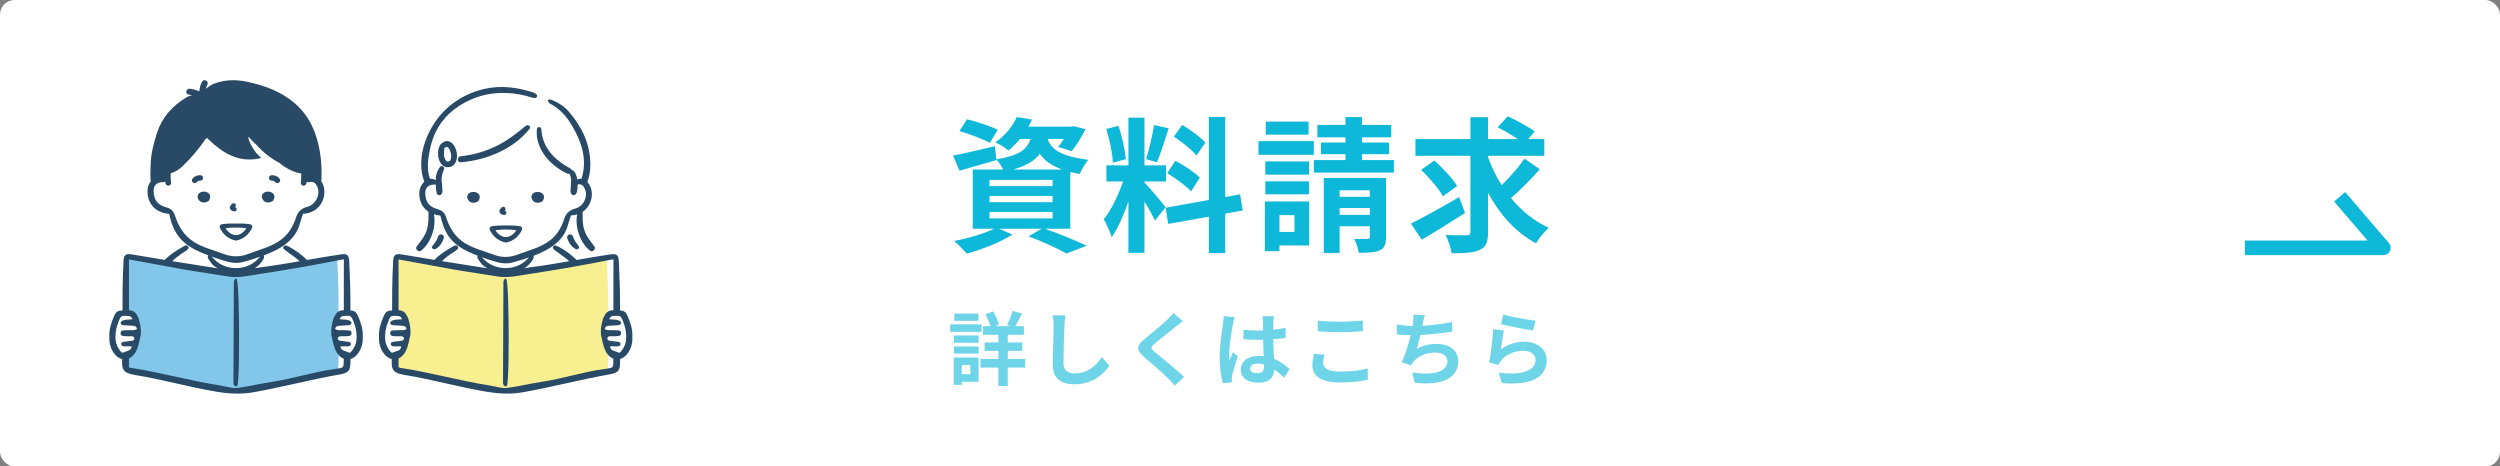 <svg width="343" height="64" viewBox="0 0 343 64" fill="none" xmlns="http://www.w3.org/2000/svg">
<rect x="0" y="0" width="343" height="64" fill="#808080" stroke="none"/>
<rect width="343" height="64" rx="2" fill="white"/>
<g clip-path="url(#clip0_1539_177)">
<path d="M48.931 44.218C48.604 43.324 48.291 42.993 48.291 42.993H47.457V35.257L46.954 35.175L42.163 36.211C41.995 36.013 41.812 35.82 41.613 35.655C40.735 34.929 38.508 33.499 38.508 33.499C38.508 33.499 39.802 32.607 40.049 32.157C40.296 31.706 40.814 30.199 40.892 30.056C40.971 29.912 41.298 29.132 41.59 28.988C41.882 28.845 42.647 28.724 43.007 28.394C43.368 28.064 43.997 27.282 44.019 26.634C44.041 25.984 43.895 25.271 43.817 24.962C43.738 24.654 42.292 24.414 42.093 24.49C41.894 24.567 41.686 24.634 41.686 24.634V23.488L33.739 17.592L33.3 17.735C33.3 17.735 33.58 19.892 34.031 20.507C34.482 21.123 34.672 21.398 34.672 21.398C34.672 21.398 31.928 20.563 30.781 19.991C29.634 19.42 28.058 18.176 28.058 18.176L27.506 18.233C27.506 18.233 25.308 21.285 24.244 22.057C23.18 22.829 22.184 23.77 22.184 23.77L21.797 24.479C21.797 24.479 20.88 24.917 20.812 25.316C20.743 25.716 20.524 26.853 20.633 27.024C20.742 27.194 21.12 27.68 21.291 27.957C21.463 28.235 21.703 28.242 22.047 28.523C22.39 28.805 23.127 28.86 23.344 29.072C23.561 29.284 23.61 30.049 23.793 30.553C23.976 31.058 24.608 32.067 24.908 32.376C25.207 32.684 26.321 33.578 26.321 33.578L25.141 34.165C25.141 34.165 23.716 35.237 22.89 35.988L17.771 35.173L17.316 35.448L17.082 43.005C17.082 43.005 16.834 42.872 16.321 43.326C15.808 43.779 15.407 44.788 15.363 45.603C15.318 46.418 15.029 46.504 15.363 47.181C15.698 47.856 15.475 47.704 16.077 48.248C16.679 48.793 17.08 48.816 17.08 48.816L17.166 50.429L17.638 50.952C17.638 50.952 31.505 53.612 31.595 53.633C31.683 53.655 33.178 53.633 33.178 53.633L46.666 51.06C46.666 51.06 47.249 50.929 47.46 50.559C47.67 50.188 47.611 48.83 47.611 48.83C47.611 48.83 48.139 49.01 48.54 48.509C48.941 48.007 49.254 47.222 49.297 46.524C49.342 45.826 49.259 45.107 48.934 44.213L48.931 44.218Z" fill="white"/>
<path d="M45.983 46.951C45.704 46.122 45.678 45.27 45.909 44.46C45.974 43.994 46.13 43.566 46.445 43.341C46.445 42.983 46.445 42.614 46.445 42.231C46.468 40.694 46.4 38.393 46.294 36.092C46.255 35.233 46.098 35.094 45.286 35.22C41.758 35.773 38.264 36.525 34.724 37.001C33.556 37.159 32.417 37.608 31.209 37.412C28.866 37.031 26.523 36.657 24.183 36.262C22.171 35.922 20.163 35.55 18.151 35.212C17.428 35.089 17.255 35.276 17.218 36.026C17.156 37.347 17.101 38.666 17.098 39.989C17.095 40.996 17.089 42.002 17.084 43.009C18.087 43.009 18.849 43.782 19.021 44.759C19.182 45.684 18.839 46.944 18.396 47.759C18.127 48.256 17.544 48.74 17.044 48.706C17.041 49.066 17.038 49.425 17.035 49.785C17.026 50.658 17.252 51.012 18.098 51.232C18.25 51.272 18.403 51.31 18.557 51.336C22.156 51.95 25.664 52.999 29.262 53.627C30.855 53.906 32.394 53.986 34.011 53.683C37.754 52.982 41.427 51.956 45.172 51.271C46.284 51.067 46.452 50.787 46.448 49.671C46.445 49.083 46.444 48.493 46.444 47.89C46.24 47.602 46.089 47.268 45.983 46.953V46.951Z" fill="#82C7E9"/>
<path d="M49.768 46.162C49.823 45.158 49.498 44.257 49.124 43.377C48.878 42.797 48.633 42.618 48.077 42.605C48.077 42.445 48.077 42.282 48.077 42.116C48.099 40.713 48.042 38.507 47.917 35.907C47.884 35.218 47.759 34.866 47.167 34.866C47.047 34.866 46.9 34.879 46.707 34.909C45.173 35.139 43.622 35.407 42.119 35.667C41.425 34.972 40.622 34.376 39.709 33.877C39.587 33.81 39.457 33.756 39.328 33.708C39.164 33.645 39.013 33.672 38.912 33.822C38.803 33.984 38.883 34.127 39.011 34.227C39.393 34.524 39.78 34.819 40.178 35.095C40.513 35.327 40.825 35.576 41.117 35.84C39.286 36.156 37.411 36.468 35.551 36.707C35.348 36.733 35.144 36.768 34.942 36.805C35.426 36.507 35.809 36.116 36.092 35.63L36.12 35.584C36.206 35.442 36.306 35.267 36.172 35.057C36.781 34.829 37.377 34.574 37.951 34.272C39.462 33.476 40.7 32.373 41.151 30.647C41.266 30.205 41.43 29.774 41.577 29.324C41.979 29.324 42.359 29.221 42.73 29.075C44.427 28.398 44.978 26.181 44.089 24.893C44.089 24.88 44.089 24.867 44.09 24.855C44.19 22.852 44.032 20.887 43.449 18.942C42.87 17.015 41.894 15.381 40.331 14.071C38.469 12.508 36.24 11.727 33.9 11.216C32.381 10.885 30.846 10.916 29.373 11.478C28.949 11.64 28.594 11.916 28.241 12.19C28.285 11.997 28.355 11.806 28.455 11.624C28.711 11.157 27.984 10.74 27.727 11.208C27.498 11.626 27.373 12.068 27.353 12.521C26.946 12.355 26.52 12.237 26.079 12.169C25.549 12.088 25.321 12.882 25.856 12.963C26.024 12.989 26.187 13.022 26.348 13.063C26.074 13.134 25.805 13.221 25.564 13.367C23.656 14.526 22.242 16.076 21.553 18.205C21.099 19.608 20.717 21.022 20.669 22.5C20.643 23.292 20.605 24.088 20.679 24.88C20.317 25.372 20.181 25.948 20.255 26.624C20.432 28.245 21.56 29.19 23.203 29.351C23.813 32.02 24.829 33.452 27.622 34.652C27.936 34.787 28.253 34.913 28.571 35.035C28.484 35.21 28.484 35.358 28.571 35.489C28.615 35.553 28.655 35.617 28.698 35.682C28.885 35.972 29.08 36.272 29.378 36.495C29.532 36.611 29.689 36.713 29.849 36.81C28.078 36.535 26.248 36.252 24.451 35.962C24.181 35.918 23.908 35.874 23.636 35.829C24.133 35.358 24.693 34.929 25.329 34.545C25.404 34.501 25.475 34.448 25.539 34.392C25.709 34.237 26.007 34.11 25.819 33.822C25.638 33.543 25.372 33.695 25.167 33.812C24.242 34.339 23.339 34.903 22.604 35.658C22.147 35.581 21.691 35.505 21.243 35.429C20.207 35.255 19.136 35.072 18.08 34.902C17.927 34.878 17.801 34.865 17.694 34.865C17.109 34.865 16.977 35.223 16.945 35.842C16.885 37.054 16.82 38.464 16.817 39.85C16.816 40.77 16.811 41.688 16.807 42.607C16.173 42.598 15.911 42.762 15.65 43.379C15.276 44.26 14.95 45.16 15.006 46.163C14.962 46.918 15.115 47.657 15.541 48.325C15.875 48.85 16.305 49.171 16.755 49.279C16.753 49.434 16.752 49.589 16.75 49.743C16.74 50.711 17.035 51.095 17.97 51.328C18.128 51.368 18.297 51.407 18.465 51.436C20.394 51.75 22.332 52.186 24.206 52.607C26.023 53.015 27.901 53.437 29.775 53.75C30.794 53.921 31.711 54.003 32.58 54.003C33.358 54.003 34.096 53.939 34.836 53.806C36.77 53.459 38.716 53.028 40.598 52.611C42.568 52.175 44.605 51.723 46.627 51.37C47.896 51.149 48.086 50.781 48.08 49.63C48.08 49.51 48.08 49.387 48.08 49.265C48.508 49.144 48.915 48.829 49.234 48.327C49.66 47.659 49.813 46.92 49.769 46.165L49.768 46.162ZM26.673 33.237C25.242 32.362 24.472 31.03 23.988 29.526C23.787 28.902 23.405 28.613 22.794 28.44C21.626 28.108 21.144 27.477 21.082 26.317C21.035 25.452 21.469 24.998 22.349 24.99C22.47 24.99 22.598 24.994 22.684 24.93C22.69 24.987 22.694 25.045 22.701 25.102C22.727 25.305 22.86 25.476 23.087 25.479C23.276 25.48 23.496 25.304 23.472 25.102C23.416 24.658 23.398 24.215 23.416 23.77C24.063 23.595 24.608 23.228 25.085 22.77C26.125 21.773 27.052 20.682 27.894 19.521C28.042 19.318 28.148 19.079 28.369 18.938C28.411 18.954 28.448 18.958 28.469 18.978C28.529 19.032 28.58 19.095 28.638 19.15C30.549 20.975 32.651 22.319 35.517 21.753C35.621 21.72 35.729 21.694 35.823 21.64C35.63 21.484 35.453 21.306 35.29 21.12C35.157 21.001 35.037 20.869 34.96 20.711C34.57 20.185 34.237 19.582 34.086 18.95C34.072 18.888 34.079 18.81 34.117 18.758C34.432 19.164 34.797 19.534 35.19 19.876C36.062 20.867 37.107 21.697 38.286 22.327C39.177 23.024 40.133 23.628 41.327 23.803C41.343 24.238 41.325 24.67 41.27 25.103C41.245 25.305 41.466 25.481 41.655 25.48C41.882 25.477 42.014 25.307 42.04 25.103C42.048 25.051 42.052 24.997 42.056 24.944C42.173 25.039 42.362 25.005 42.51 24.975C43.054 24.862 43.32 25.16 43.516 25.575C44.004 26.609 43.381 28.03 42.203 28.356C41.38 28.583 40.896 28.978 40.632 29.79C40.258 30.933 39.703 31.979 38.694 32.781C37.326 33.868 35.649 34.225 34.075 34.834C32.925 35.279 31.8 35.274 30.651 34.831C29.318 34.316 27.907 33.994 26.671 33.239L26.673 33.237ZM29.365 35.539C29.244 35.409 29.126 35.297 28.995 35.195C29.702 35.449 30.42 35.677 31.144 35.883C31.887 36.095 32.631 36.144 33.384 35.934C34.167 35.715 34.951 35.488 35.717 35.222C35.598 35.318 35.484 35.424 35.374 35.542C34.64 36.332 33.545 36.784 32.372 36.784C31.199 36.784 30.1 36.331 29.363 35.539H29.365ZM16.395 47.993C15.824 47.252 15.786 46.391 15.888 45.529C15.961 44.925 16.173 44.342 16.41 43.775C16.532 43.484 16.712 43.297 17.077 43.334C17.481 43.377 17.97 43.205 18.17 43.802C17.741 43.86 17.323 43.808 16.933 43.944C16.74 44.013 16.539 44.087 16.56 44.322C16.58 44.563 16.794 44.61 16.996 44.625C17.409 44.657 17.824 44.668 18.237 44.698C18.509 44.718 18.743 44.799 18.79 45.147C18.366 45.413 17.881 45.245 17.43 45.31C17.087 45.36 16.541 45.198 16.541 45.708C16.541 46.193 17.068 46.109 17.43 46.133C17.647 46.148 17.865 46.132 18.082 46.138C18.287 46.143 18.436 46.249 18.43 46.448C18.425 46.639 18.282 46.733 18.073 46.753C17.701 46.789 17.329 46.843 16.958 46.895C16.762 46.922 16.612 47.02 16.629 47.23C16.647 47.437 16.818 47.512 17.01 47.518C17.343 47.527 17.676 47.521 18.07 47.521C17.991 48.197 17.348 48.128 16.978 48.347C16.705 48.509 16.539 48.183 16.392 47.994L16.395 47.993ZM47.162 49.36C47.162 49.906 47.162 50.208 47.038 50.348C46.913 50.49 46.595 50.539 46.042 50.61C44.488 50.81 42.947 51.176 41.458 51.53C40.138 51.844 38.773 52.168 37.408 52.374C36.666 52.486 35.919 52.63 35.198 52.771C34.362 52.933 33.499 53.099 32.644 53.215C32.532 53.231 32.413 53.238 32.291 53.238C31.846 53.238 31.387 53.136 30.942 53.036C30.691 52.981 30.432 52.923 30.174 52.883C28.17 52.573 26.157 52.13 24.21 51.702C22.284 51.278 20.294 50.84 18.308 50.529C18.272 50.523 18.236 50.517 18.199 50.513C18.008 50.485 17.824 50.459 17.692 50.377V49.183C17.989 49.046 18.271 48.807 18.51 48.456C18.888 47.903 19.06 47.137 19.194 46.47C19.227 46.304 19.269 46.139 19.313 45.974C19.329 45.758 19.338 45.541 19.33 45.323C19.319 45.008 19.266 44.696 19.202 44.388C19.156 44.165 19.101 43.944 19.035 43.725C18.923 43.481 18.808 43.241 18.653 43.023C18.435 42.72 18.087 42.565 17.694 42.567V35.593L19.922 36.001C21.665 36.321 23.374 36.635 25.085 36.943C26.197 37.144 27.331 37.316 28.429 37.482C29.343 37.62 30.289 37.764 31.217 37.923C31.56 37.981 31.913 38.011 32.295 38.011C33.15 38.011 34.012 37.863 34.845 37.721C35.136 37.671 35.438 37.62 35.733 37.574C39.335 37.034 43.067 36.38 47.135 35.574C47.191 35.638 47.189 35.706 47.181 35.815C47.178 35.849 47.176 35.881 47.176 35.913C47.175 37.944 47.172 39.977 47.169 42.008C47.169 42.194 47.169 42.382 47.169 42.568C46.74 42.543 46.358 42.699 46.122 43.023C45.965 43.241 45.85 43.481 45.74 43.725C45.675 43.944 45.619 44.165 45.573 44.388C45.509 44.696 45.455 45.008 45.445 45.323C45.438 45.541 45.445 45.757 45.462 45.974C45.506 46.139 45.548 46.304 45.581 46.47C45.715 47.136 45.887 47.903 46.265 48.456C46.526 48.84 46.836 49.092 47.163 49.221C47.163 49.255 47.163 49.289 47.163 49.323V49.362L47.162 49.36ZM48.38 47.993C48.233 48.183 48.067 48.507 47.794 48.345C47.425 48.127 46.781 48.196 46.702 47.52C47.096 47.52 47.429 47.527 47.762 47.517C47.954 47.511 48.124 47.436 48.143 47.228C48.16 47.019 48.011 46.921 47.814 46.894C47.444 46.841 47.073 46.787 46.699 46.752C46.49 46.732 46.348 46.638 46.342 46.446C46.336 46.247 46.486 46.142 46.691 46.136C46.907 46.129 47.127 46.145 47.342 46.132C47.704 46.108 48.231 46.192 48.231 45.707C48.231 45.195 47.686 45.357 47.342 45.309C46.893 45.245 46.407 45.413 45.983 45.145C46.029 44.796 46.263 44.716 46.535 44.696C46.948 44.666 47.364 44.655 47.776 44.624C47.978 44.608 48.192 44.561 48.213 44.321C48.233 44.085 48.031 44.011 47.839 43.943C47.448 43.806 47.031 43.859 46.602 43.801C46.803 43.205 47.291 43.376 47.695 43.333C48.06 43.295 48.242 43.482 48.362 43.774C48.599 44.341 48.813 44.924 48.884 45.528C48.987 46.389 48.95 47.251 48.377 47.991L48.38 47.993Z" fill="#284A66"/>
<path d="M32.464 38.276L32.383 38.19L32.288 38.264C32.074 38.433 32.079 38.659 32.082 38.839C32.082 38.865 32.082 38.889 32.082 38.913C32.06 43.693 32.042 48.093 32.029 52.365V52.423C32.025 52.617 32.019 52.94 32.417 53.008L32.499 53.022L32.545 52.955C32.817 52.564 32.806 46.745 32.8 45.582C32.792 43.946 32.746 38.581 32.461 38.278L32.464 38.276Z" fill="#284A66"/>
<path d="M32.342 33.008L32.375 33.015L32.409 33.008C33.343 32.813 34.072 32.256 34.518 31.396C34.62 31.2 34.639 31.058 34.58 30.948C34.521 30.837 34.384 30.771 34.162 30.741C33.452 30.65 32.736 30.664 32.022 30.664C31.545 30.664 31.066 30.68 30.592 30.741C30.369 30.769 30.233 30.837 30.173 30.948C30.113 31.058 30.134 31.2 30.235 31.396C30.68 32.256 31.41 32.813 32.345 33.008H32.342ZM32.375 31.22C32.832 31.224 33.301 31.251 33.81 31.307C33.454 31.889 32.947 32.228 32.375 32.262C31.802 32.228 31.297 31.889 30.941 31.307C31.449 31.253 31.919 31.224 32.375 31.22Z" fill="#284A66"/>
<path d="M36.768 27.781C36.996 27.781 37.239 27.702 37.451 27.558L37.47 27.545L37.482 27.527C37.723 27.119 37.659 26.837 37.562 26.672C37.422 26.435 37.121 26.289 36.777 26.289C36.459 26.289 36.178 26.417 36.025 26.631L36.018 26.643L35.908 26.955L35.912 26.98C35.998 27.481 36.319 27.78 36.77 27.78L36.768 27.781Z" fill="#284A66"/>
<path d="M27.965 26.289C27.647 26.289 27.366 26.416 27.213 26.631L27.206 26.643L27.096 26.955L27.1 26.98C27.186 27.481 27.507 27.78 27.958 27.78C28.186 27.78 28.429 27.7 28.641 27.557L28.66 27.544L28.671 27.525C28.913 27.117 28.849 26.836 28.751 26.671C28.612 26.434 28.311 26.287 27.966 26.287L27.965 26.289Z" fill="#284A66"/>
<path d="M32.131 29.005C32.144 29.007 32.157 29.008 32.17 29.008H32.173C32.24 29.008 32.316 28.98 32.368 28.936C32.429 28.884 32.473 28.803 32.476 28.729C32.483 28.581 32.393 28.461 32.247 28.418C32.253 28.412 32.258 28.408 32.263 28.402C32.323 28.347 32.358 28.279 32.365 28.206C32.372 28.125 32.343 28.036 32.289 27.979C32.228 27.915 32.14 27.877 32.048 27.877C31.974 27.877 31.904 27.905 31.848 27.957C31.699 28.095 31.474 28.304 31.54 28.581C31.576 28.736 31.708 28.936 32.131 29.004V29.005Z" fill="#284A66"/>
<path d="M27.474 24.79C27.681 24.799 27.859 24.611 27.859 24.414C27.859 24.202 27.683 24.047 27.474 24.037C27.083 24.02 26.684 24.183 26.43 24.478C26.296 24.633 26.274 24.857 26.43 25.009C26.567 25.143 26.84 25.166 26.974 25.009C27.119 24.84 27.264 24.78 27.472 24.789L27.474 24.79Z" fill="#284A66"/>
<path d="M37.289 24.79C37.496 24.782 37.642 24.841 37.787 25.011C37.921 25.167 38.194 25.144 38.331 25.011C38.486 24.858 38.465 24.634 38.331 24.479C38.078 24.185 37.68 24.021 37.287 24.038C37.079 24.047 36.902 24.203 36.902 24.415C36.902 24.611 37.079 24.8 37.287 24.792L37.289 24.79Z" fill="#284A66"/>
<path d="M85.92 43.833C85.671 43.152 84.782 42.987 84.724 42.995C84.665 43.002 84.597 41.87 84.597 41.87L84.446 35.247L79.559 35.947L78.628 35.679C78.62 35.672 78.611 35.664 78.601 35.655C78.128 35.264 77.266 34.67 76.57 34.205C77.761 34.464 78.989 34.576 80.195 34.78C81.214 34.952 81.552 33.666 80.617 33.287C80.441 33.216 80.198 32.697 80.102 32.528C79.886 32.141 79.749 31.725 79.65 31.297C79.451 30.437 79.486 29.557 79.493 28.681C79.685 28.606 79.867 28.515 79.996 28.397C80.357 28.067 80.986 27.285 81.008 26.637C81.011 26.538 81.011 26.437 81.008 26.337C80.95 26.049 80.861 25.763 80.735 25.727C80.287 25.604 80.06 24.859 80.261 24.53C80.36 24.156 80.437 23.774 80.467 23.379C80.579 21.969 80.216 20.541 79.764 19.212C79.357 18.013 78.865 16.814 78.028 15.833C77.109 14.757 75.814 14.181 74.529 13.63C73.208 13.063 71.878 12.525 70.433 12.369C69.014 12.216 67.555 12.459 66.156 12.685C63.454 13.121 61.333 14.806 59.821 16.992C58.177 19.372 57.593 22.418 58.689 25.112C58.602 25.156 58.514 25.204 58.432 25.258C57.692 25.737 57.7 26.533 57.817 27.301C57.972 27.514 58.169 27.78 58.28 27.959C58.443 28.222 58.67 28.245 58.987 28.488C59.058 29.16 59.164 29.848 59.131 30.516C59.099 31.155 58.795 32.182 58.291 32.622C58.15 32.744 58.075 32.882 58.052 33.023C58.011 33.059 57.978 33.101 57.947 33.145C57.776 33.324 57.648 33.524 57.581 33.783C57.519 34.026 57.574 34.323 57.775 34.497C58.28 34.936 58.82 34.805 59.451 34.733C60.225 34.645 60.997 34.541 61.768 34.43C61.773 34.43 61.779 34.428 61.787 34.427C61.276 34.821 60.317 35.574 59.75 36.106L54.303 35.173L54.071 42.928C54.071 42.928 53.621 42.766 53.158 43.326C52.694 43.887 52.925 44.02 52.578 45.04C52.23 46.061 52.191 46.799 52.48 47.593C52.77 48.388 53.158 48.593 53.582 48.718C54.008 48.843 54.084 48.477 54.152 49.047C54.22 49.617 53.611 50.28 54.303 50.677C54.995 51.073 55.13 50.884 56.136 51.15C57.142 51.416 68.728 53.684 69.114 53.721C69.501 53.758 73.099 53.47 74.336 53.019C75.573 52.569 83.213 51.093 83.213 51.093C83.213 51.093 84.399 50.961 84.444 50.753C84.49 50.546 84.741 50.3 84.702 49.751C84.662 49.203 84.348 48.789 84.706 48.812C85.064 48.834 85.282 48.954 85.727 48.388C86.171 47.822 86.442 47.141 86.442 46.29C86.442 45.438 86.165 44.511 85.917 43.831L85.92 43.833Z" fill="white"/>
<path d="M82.826 46.6C82.524 45.539 82.59 44.385 83.313 43.508C83.351 43.462 83.392 43.428 83.434 43.405C83.434 43.026 83.434 42.636 83.434 42.231C83.457 40.694 83.389 38.393 83.283 36.092C83.244 35.233 83.087 35.094 82.275 35.22C78.748 35.773 75.253 36.525 71.713 37.001C70.545 37.159 69.406 37.608 68.198 37.412C65.855 37.031 63.512 36.657 61.172 36.262C59.16 35.922 57.152 35.55 55.141 35.212C54.417 35.089 54.244 35.276 54.207 36.026C54.145 37.347 54.09 38.666 54.087 39.989C54.084 40.97 54.078 41.951 54.074 42.932C55.495 42.739 55.998 44.28 55.923 45.528C55.844 46.834 55.549 48.824 54.027 49.171C54.026 49.376 54.024 49.581 54.021 49.785C54.013 50.658 54.238 51.012 55.084 51.232C55.236 51.272 55.389 51.311 55.543 51.336C59.142 51.95 62.65 52.999 66.248 53.628C67.841 53.906 69.38 53.986 70.997 53.683C74.74 52.982 78.413 51.956 82.158 51.271C83.27 51.068 83.439 50.787 83.434 49.672C83.431 49.079 83.43 48.486 83.43 47.879C83.145 47.488 82.944 47.023 82.824 46.601L82.826 46.6Z" fill="#F7EF90"/>
<path d="M59.721 34.175C60.304 33.915 60.73 33.227 60.891 32.642C61.026 32.148 60.279 31.955 60.113 32.433C60.026 32.687 59.93 32.917 59.786 33.146C59.645 33.369 59.464 33.56 59.314 33.777C59.131 34.042 59.477 34.285 59.721 34.175Z" fill="#284A66"/>
<path d="M78.605 32.433C78.439 31.955 77.692 32.148 77.827 32.642C77.989 33.227 78.415 33.915 78.998 34.175C79.242 34.285 79.588 34.042 79.405 33.777C79.255 33.56 79.072 33.369 78.932 33.146C78.788 32.917 78.692 32.686 78.605 32.433Z" fill="#284A66"/>
<path d="M72.671 17.647C72.914 17.334 72.417 17.032 72.15 17.253C70.862 18.32 69.593 19.315 68.069 20.052C66.544 20.79 64.912 21.261 63.221 21.437C62.688 21.492 62.673 22.311 63.221 22.266C66.723 21.979 70.498 20.452 72.671 17.647Z" fill="#284A66"/>
<path d="M61.003 19.41C60.903 19.44 60.833 19.495 60.788 19.563C59.686 19.957 59.865 23.176 61.617 22.933C63.489 22.672 62.71 18.892 61.003 19.411V19.41ZM61.545 22.152C61.128 22.246 60.962 21.646 60.922 21.359C60.906 21.242 60.888 20.21 61.074 20.222C61.159 20.227 61.228 20.202 61.284 20.159C61.811 20.163 62.237 21.996 61.547 22.152H61.545Z" fill="#284A66"/>
<path d="M69.36 28.7C69.367 28.619 69.338 28.529 69.284 28.472C69.223 28.408 69.135 28.37 69.043 28.37C68.969 28.37 68.899 28.398 68.843 28.451C68.694 28.589 68.469 28.798 68.534 29.075C68.571 29.23 68.703 29.429 69.126 29.497C69.139 29.498 69.152 29.5 69.165 29.5H69.168C69.235 29.5 69.311 29.471 69.363 29.427C69.424 29.376 69.468 29.295 69.471 29.221C69.478 29.073 69.388 28.953 69.242 28.91C69.248 28.904 69.252 28.9 69.258 28.894C69.318 28.839 69.353 28.771 69.36 28.698V28.7Z" fill="#284A66"/>
<path d="M73.013 26.672L73.006 26.684L72.895 26.997L72.9 27.021C72.985 27.523 73.307 27.821 73.757 27.821C73.986 27.821 74.228 27.741 74.441 27.598L74.459 27.585L74.471 27.567C74.712 27.159 74.648 26.877 74.551 26.712C74.411 26.475 74.111 26.328 73.766 26.328C73.448 26.328 73.167 26.456 73.014 26.671L73.013 26.672Z" fill="#284A66"/>
<path d="M64.953 26.328C64.634 26.328 64.354 26.456 64.201 26.671L64.194 26.683L64.083 26.995L64.088 27.019C64.173 27.521 64.495 27.82 64.945 27.82C65.174 27.82 65.416 27.74 65.629 27.596L65.647 27.584L65.659 27.565C65.9 27.157 65.836 26.876 65.739 26.711C65.6 26.474 65.299 26.327 64.954 26.327L64.953 26.328Z" fill="#284A66"/>
<path d="M67.201 31.219C67.142 31.328 67.162 31.47 67.264 31.666C67.709 32.526 68.438 33.084 69.373 33.278L69.406 33.285L69.44 33.278C70.375 33.084 71.103 32.526 71.549 31.666C71.651 31.47 71.67 31.328 71.612 31.219C71.552 31.108 71.415 31.041 71.193 31.011C70.484 30.92 69.767 30.934 69.053 30.934C68.576 30.934 68.097 30.95 67.623 31.011C67.4 31.04 67.264 31.108 67.204 31.219H67.201ZM69.405 31.49C69.862 31.494 70.331 31.521 70.84 31.577C70.484 32.16 69.976 32.498 69.405 32.532C68.832 32.498 68.326 32.16 67.97 31.577C68.479 31.523 68.949 31.494 69.405 31.49Z" fill="#284A66"/>
<path d="M86.757 46.162C86.812 45.158 86.487 44.257 86.113 43.377C85.868 42.797 85.622 42.618 85.067 42.605C85.067 42.444 85.067 42.282 85.067 42.116C85.088 40.713 85.032 38.507 84.907 35.907C84.873 35.217 84.748 34.866 84.156 34.866C84.036 34.866 83.889 34.879 83.696 34.909C82.162 35.139 80.611 35.406 79.108 35.667C78.415 34.971 77.611 34.376 76.698 33.877C76.576 33.81 76.447 33.756 76.317 33.708C76.153 33.645 76.002 33.672 75.901 33.821C75.792 33.983 75.872 34.127 76 34.227C76.382 34.524 76.769 34.819 77.168 35.095C77.5 35.327 77.813 35.576 78.105 35.84C76.273 36.156 74.398 36.468 72.54 36.707C72.337 36.733 72.133 36.768 71.931 36.805C72.415 36.507 72.798 36.116 73.081 35.63L73.109 35.584C73.187 35.453 73.28 35.294 73.19 35.105C73.743 34.895 74.284 34.659 74.805 34.383C76.279 33.607 77.487 32.531 77.926 30.846C78.038 30.415 78.198 29.995 78.341 29.554C78.636 29.554 78.919 29.497 79.194 29.409C78.826 31.116 79.624 33.388 80.97 34.404C81.309 34.66 81.805 34.158 81.56 33.827C81.014 33.085 80.461 32.471 80.174 31.575C79.902 30.725 79.931 29.928 79.941 29.061C81.32 28.145 81.62 26.05 80.579 24.971C80.879 24.189 81.001 23.372 80.996 22.537C80.98 19.77 79.855 17.407 78.029 15.303C77.432 14.615 76.698 14.122 75.848 13.771C75.625 13.68 75.384 13.546 75.157 13.776C75.285 14.092 75.272 14.113 75.509 14.238C76.83 14.938 77.75 16.005 78.471 17.226C79.838 19.541 80.61 21.942 79.777 24.532C79.592 24.512 79.4 24.542 79.203 24.613C79.189 24.532 79.169 24.436 79.143 24.331C79.03 23.898 78.796 23.342 78.435 23.335C78.41 23.25 78.349 23.168 78.242 23.11C76.07 21.932 74.41 20.271 74.275 17.725C74.254 17.334 73.701 17.346 73.661 17.725C73.385 20.378 75.496 22.746 77.822 23.811C77.935 23.862 78.044 23.864 78.14 23.834C78.204 24.023 78.285 24.205 78.325 24.404C78.371 24.641 78.367 24.884 78.339 25.125C78.335 25.161 78.338 25.194 78.342 25.225C78.307 25.578 78.282 25.933 78.279 26.272C78.277 26.654 78.705 26.985 79.005 26.633C79.21 26.391 79.253 25.8 79.249 25.309C79.251 25.309 79.253 25.309 79.255 25.309C79.785 25.198 80.044 25.49 80.236 25.895C80.711 26.903 80.105 28.289 78.955 28.607C78.153 28.829 77.681 29.214 77.422 30.007C77.057 31.122 76.516 32.143 75.532 32.924C74.198 33.985 72.561 34.333 71.024 34.927C69.902 35.361 68.805 35.357 67.685 34.925C66.384 34.423 65.008 34.109 63.803 33.371C62.407 32.517 61.656 31.217 61.183 29.75C60.987 29.142 60.615 28.859 60.019 28.69C58.878 28.366 58.41 27.75 58.349 26.619C58.304 25.774 58.725 25.331 59.586 25.323C59.653 25.323 59.722 25.323 59.785 25.315C59.798 25.692 59.83 26.067 59.891 26.411C59.994 26.992 60.709 26.859 60.704 26.272C60.699 25.74 60.641 25.174 60.576 24.631C60.621 24.156 60.682 23.733 60.904 23.269C61.086 22.893 60.579 22.6 60.333 22.942C60.077 23.299 59.882 23.753 59.81 24.212C59.801 24.246 59.795 24.282 59.794 24.319C59.794 24.328 59.794 24.337 59.794 24.347C59.782 24.456 59.779 24.564 59.783 24.671C59.783 24.692 59.783 24.712 59.783 24.734C59.573 24.577 59.279 24.51 58.997 24.532C58.523 23.276 58.711 21.875 58.965 20.591C59.237 19.217 59.767 17.867 60.621 16.722C61.912 14.986 63.967 13.72 66.095 13.131C68.35 12.507 70.758 12.675 72.971 13.381C73.097 13.422 73.235 13.442 73.369 13.449C73.49 13.457 73.597 13.402 73.658 13.296C73.734 13.162 73.692 13.029 73.587 12.943C73.458 12.837 73.308 12.732 73.148 12.68C70.976 11.984 68.826 11.688 66.566 12.174C63.865 12.756 61.478 14.287 59.898 16.454C58.179 18.814 57.173 22.118 58.209 24.928C57.67 25.467 57.455 26.122 57.542 26.923C57.647 27.879 58.093 28.594 58.783 29.044C58.794 29.916 58.824 30.72 58.551 31.574C58.264 32.469 57.711 33.084 57.164 33.826C56.92 34.157 57.416 34.659 57.754 34.403C59.103 33.385 59.901 31.105 59.529 29.398C59.804 29.489 60.1 29.55 60.417 29.581C61.013 32.185 62.003 33.583 64.729 34.752C64.996 34.868 65.267 34.977 65.54 35.082C65.476 35.236 65.485 35.37 65.563 35.486C65.607 35.55 65.647 35.614 65.69 35.679C65.877 35.969 66.072 36.269 66.37 36.492C66.524 36.608 66.681 36.71 66.841 36.807C65.07 36.532 63.24 36.249 61.444 35.959C61.172 35.915 60.9 35.871 60.627 35.826C61.124 35.355 61.685 34.926 62.32 34.542C62.394 34.498 62.465 34.446 62.529 34.389C62.699 34.234 62.997 34.107 62.81 33.819C62.628 33.54 62.362 33.692 62.157 33.809C61.233 34.336 60.329 34.899 59.594 35.655C59.138 35.578 58.683 35.502 58.235 35.426C57.199 35.252 56.128 35.069 55.072 34.899C54.92 34.875 54.793 34.862 54.686 34.862C54.101 34.862 53.969 35.22 53.937 35.839C53.877 37.051 53.812 38.461 53.809 39.847C53.808 40.767 53.803 41.685 53.799 42.604C53.165 42.595 52.903 42.759 52.643 43.376C52.271 44.257 51.944 45.157 51.999 46.16C51.956 46.915 52.108 47.654 52.534 48.322C52.868 48.847 53.299 49.168 53.748 49.276C53.746 49.431 53.745 49.586 53.744 49.74C53.733 50.708 54.029 51.092 54.963 51.325C55.122 51.365 55.29 51.404 55.459 51.433C57.388 51.747 59.326 52.183 61.199 52.604C63.016 53.012 64.894 53.434 66.768 53.747C67.787 53.918 68.704 54 69.574 54C70.351 54 71.09 53.936 71.83 53.803C73.763 53.456 75.71 53.025 77.592 52.608C79.562 52.172 81.598 51.72 83.62 51.367C84.889 51.146 85.08 50.778 85.074 49.627C85.074 49.507 85.074 49.384 85.074 49.262C85.501 49.141 85.908 48.826 86.228 48.324C86.654 47.656 86.806 46.917 86.763 46.162H86.757ZM66.355 35.537C66.274 35.45 66.194 35.371 66.11 35.297C66.786 35.54 67.472 35.756 68.165 35.954C68.891 36.16 69.616 36.21 70.35 36.004C71.103 35.793 71.854 35.574 72.591 35.32C72.514 35.388 72.439 35.461 72.365 35.54C71.631 36.33 70.536 36.782 69.363 36.782C68.19 36.782 67.091 36.329 66.354 35.537H66.355ZM53.385 47.993C52.813 47.252 52.776 46.391 52.877 45.529C52.95 44.925 53.162 44.342 53.399 43.775C53.521 43.484 53.701 43.297 54.066 43.334C54.47 43.377 54.959 43.205 55.159 43.802C54.731 43.86 54.312 43.808 53.922 43.944C53.729 44.012 53.529 44.086 53.549 44.322C53.569 44.562 53.783 44.609 53.985 44.625C54.398 44.656 54.813 44.668 55.226 44.698C55.498 44.718 55.732 44.798 55.779 45.147C55.356 45.413 54.87 45.245 54.419 45.31C54.077 45.36 53.53 45.198 53.53 45.708C53.53 46.193 54.058 46.109 54.419 46.133C54.636 46.148 54.854 46.132 55.071 46.138C55.276 46.143 55.425 46.248 55.42 46.447C55.414 46.639 55.271 46.733 55.062 46.753C54.69 46.789 54.318 46.843 53.947 46.895C53.751 46.922 53.601 47.02 53.619 47.229C53.636 47.437 53.808 47.512 53.999 47.518C54.332 47.526 54.665 47.521 55.059 47.521C54.981 48.197 54.337 48.128 53.968 48.347C53.694 48.509 53.529 48.183 53.382 47.994L53.385 47.993ZM84.151 49.36C84.151 49.906 84.151 50.208 84.027 50.348C83.902 50.49 83.584 50.539 83.031 50.61C81.478 50.81 79.937 51.175 78.447 51.529C77.127 51.844 75.762 52.168 74.397 52.374C73.656 52.486 72.908 52.63 72.187 52.77C71.352 52.932 70.488 53.099 69.635 53.215C69.523 53.231 69.404 53.238 69.281 53.238C68.837 53.238 68.377 53.136 67.933 53.036C67.681 52.981 67.422 52.923 67.165 52.883C65.16 52.573 63.147 52.129 61.201 51.702C59.275 51.278 57.285 50.84 55.299 50.529C55.263 50.523 55.226 50.517 55.19 50.513C54.998 50.485 54.815 50.459 54.683 50.377V49.182C54.979 49.046 55.261 48.807 55.501 48.456C55.879 47.903 56.05 47.137 56.184 46.47C56.218 46.304 56.26 46.139 56.303 45.974C56.319 45.758 56.328 45.541 56.321 45.323C56.309 45.008 56.257 44.696 56.193 44.388C56.147 44.164 56.091 43.944 56.026 43.725C55.914 43.481 55.799 43.24 55.644 43.023C55.425 42.72 55.078 42.565 54.684 42.567V35.593L56.913 36.001C58.655 36.321 60.365 36.635 62.076 36.943C63.188 37.144 64.322 37.316 65.419 37.482C66.334 37.62 67.28 37.763 68.207 37.922C68.55 37.981 68.904 38.011 69.286 38.011C70.141 38.011 71.003 37.863 71.835 37.721C72.126 37.671 72.429 37.62 72.724 37.574C76.326 37.034 80.057 36.38 84.126 35.574C84.181 35.638 84.18 35.706 84.171 35.814C84.168 35.849 84.167 35.881 84.167 35.913C84.165 37.944 84.162 39.977 84.159 42.008C84.159 42.194 84.159 42.382 84.159 42.568C83.731 42.542 83.347 42.699 83.113 43.023C82.956 43.24 82.841 43.481 82.731 43.725C82.665 43.944 82.61 44.164 82.563 44.388C82.499 44.696 82.446 45.008 82.435 45.323C82.428 45.541 82.435 45.757 82.453 45.974C82.496 46.139 82.539 46.304 82.572 46.47C82.706 47.136 82.877 47.903 83.255 48.456C83.517 48.84 83.827 49.092 84.154 49.221C84.154 49.255 84.154 49.289 84.154 49.323V49.362L84.151 49.36ZM85.369 47.993C85.222 48.183 85.056 48.507 84.783 48.345C84.414 48.126 83.77 48.196 83.691 47.519C84.085 47.519 84.418 47.526 84.751 47.517C84.943 47.511 85.113 47.435 85.132 47.228C85.149 47.019 85 46.921 84.803 46.894C84.433 46.841 84.062 46.787 83.689 46.752C83.479 46.732 83.337 46.638 83.331 46.446C83.325 46.247 83.475 46.142 83.68 46.136C83.896 46.129 84.116 46.145 84.331 46.132C84.693 46.108 85.221 46.192 85.221 45.707C85.221 45.195 84.675 45.357 84.331 45.309C83.882 45.245 83.396 45.413 82.972 45.145C83.018 44.796 83.252 44.716 83.524 44.696C83.937 44.666 84.353 44.655 84.766 44.624C84.968 44.608 85.181 44.561 85.202 44.321C85.222 44.085 85.02 44.011 84.828 43.943C84.437 43.806 84.02 43.859 83.591 43.801C83.792 43.205 84.28 43.376 84.684 43.333C85.049 43.294 85.231 43.482 85.351 43.774C85.588 44.341 85.802 44.924 85.873 45.528C85.977 46.389 85.939 47.251 85.366 47.991L85.369 47.993Z" fill="#284A66"/>
<path d="M69.452 38.276L69.37 38.19L69.276 38.264C69.062 38.433 69.066 38.659 69.069 38.84C69.069 38.865 69.069 38.889 69.069 38.913C69.047 43.693 69.03 48.094 69.017 52.365V52.424C69.013 52.617 69.007 52.94 69.405 53.008L69.487 53.022L69.533 52.955C69.805 52.564 69.793 46.745 69.787 45.582C69.78 43.946 69.734 38.581 69.449 38.278L69.452 38.276Z" fill="#284A66"/>
</g>
<path d="M136.9 17.8L135.82 19.6C134.9 19.1 133.02 18.38 131.64 17.98L132.68 16.36C134 16.68 135.9 17.32 136.9 17.8ZM135.76 29.08V29.96H144.42V29.08H135.76ZM135.76 26.88V27.74H144.42V26.88H135.76ZM135.76 24.68V25.54H144.42V24.68H135.76ZM139 23.26H145.72C144.18 22.7 143.26 21.96 142.66 21.1C141.96 22.04 140.84 22.74 139 23.26ZM146.84 31.38H143.38C145.42 32.1 147.72 33.06 149.08 33.72L146.32 34.78C145.18 34.12 143.14 33.18 141.12 32.42L142.92 31.38H137.08L138.9 32.18C137.24 33.26 134.68 34.24 132.66 34.8C132.24 34.34 131.4 33.48 130.9 33.06C132.84 32.7 135.02 32.06 136.4 31.38H133.46V23.26H137.64C137.4 22.78 137.02 22.2 136.7 21.88L136.72 21.96C135 22.46 133.14 23 131.64 23.42L130.76 21.34C132.24 21.06 134.38 20.56 136.5 20.06L136.7 21.86C139.88 21.34 140.94 20.48 141.38 19.06H139.94C139.48 19.62 138.96 20.16 138.34 20.66C137.92 20.24 137.1 19.76 136.56 19.54C138 18.54 138.98 17.22 139.5 16.06L141.6 16.4C141.44 16.74 141.28 17.06 141.08 17.38H146.98L147.34 17.32L148.92 17.72C148.4 18.8 147.68 20 147.02 20.74L145.18 20.16C145.42 19.86 145.7 19.48 145.96 19.06H143.74C144.16 20.34 145.3 21.44 149.34 21.92C148.9 22.36 148.38 23.28 148.16 23.86C147.68 23.78 147.24 23.7 146.84 23.6V31.38ZM165.38 19.56L164.16 21.34C163.54 20.56 162.16 19.48 161.06 18.74L162.2 17.14C163.32 17.8 164.74 18.82 165.38 19.56ZM160.14 23.76L161.26 22.06C162.42 22.68 163.9 23.64 164.62 24.36L163.42 26.26C162.76 25.52 161.3 24.46 160.14 23.76ZM158.34 17.16L160.34 17.6C159.82 19.2 159.24 21.1 158.74 22.26L157.24 21.84C157.64 20.58 158.12 18.56 158.34 17.16ZM154.46 21.84L152.68 22.32C152.64 21.08 152.24 19.14 151.78 17.7L153.44 17.26C153.96 18.7 154.36 20.6 154.46 21.84ZM159.92 28.42L158.46 30.26C158.16 29.62 157.6 28.58 157.02 27.66V34.68H154.82V27.62C154.18 29.48 153.38 31.34 152.52 32.54C152.32 31.82 151.8 30.74 151.44 30.08C152.44 28.86 153.46 26.72 154.08 24.9H151.8V22.68H154.82V16.14H157.02V22.68H159.98V24.9H157.02V25.04C157.6 25.62 159.5 27.86 159.92 28.42ZM170.5 28.88L168.1 29.32V34.72H165.86V29.72L160.28 30.72L159.92 28.5L165.86 27.44V16.04H168.1V27.04L170.14 26.66L170.5 28.88ZM179.54 16.68V18.48H173.66V16.68H179.54ZM180.26 19.36V21.24H172.66V19.36H180.26ZM179.6 22.14V23.96H173.6V22.14H179.6ZM173.6 26.66V24.88H179.6V26.66H173.6ZM177.6 29.52H175.54V31.82H177.6V29.52ZM179.62 27.64V33.68H175.54V34.46H173.54V27.64H179.62ZM183.8 29.48H187.94V28.54H183.8V29.48ZM187.94 26.1H183.8V27H187.94V26.1ZM190.16 24.42V32.52C190.16 33.52 189.98 34.04 189.3 34.34C188.64 34.66 187.7 34.68 186.42 34.68C186.34 34.1 186.06 33.3 185.8 32.78C186.54 32.8 187.36 32.8 187.62 32.78C187.88 32.78 187.94 32.7 187.94 32.48V31.04H183.8V34.7H181.62V24.42H190.16ZM186.86 21.96H191.24V23.68H180.26V21.96H184.6V21.16H181.24V19.56H184.6V18.84H180.74V17.14H184.6V16.06H186.86V17.14H190.88V18.84H186.86V19.56H190.58V21.16H186.86V21.96ZM200.2 27.04L201 29.22C199.02 30.5 196.8 31.88 195.06 32.88L193.58 30.68C195.24 29.86 197.82 28.42 200.2 27.04ZM199.92 25.52L197.98 26.92C197.42 25.92 196.08 24.36 194.98 23.3L196.8 22.02C197.92 23.04 199.3 24.48 199.92 25.52ZM209.16 21.76L211.26 23.22C210.06 24.6 208.54 26.1 207.32 27.18C208.74 28.92 210.48 30.34 212.5 31.26C211.92 31.74 211.14 32.7 210.74 33.38C207.94 31.88 205.78 29.44 204.16 26.46V31.82C204.16 33.22 203.9 33.88 203.06 34.26C202.22 34.68 200.94 34.76 199.16 34.74C199.06 34.06 198.7 32.96 198.34 32.24C199.56 32.3 200.82 32.28 201.22 32.28C201.6 32.28 201.74 32.16 201.74 31.8V21.38H194.2V19.08H201.74V16.08H204.16V19.08H208.24C207.42 18.52 206.34 17.9 205.48 17.46L206.86 15.96C208.06 16.52 209.74 17.4 210.58 18.04L209.66 19.08H211.88V21.38H204.16V21.58C204.64 22.92 205.28 24.2 206.02 25.4C207.14 24.32 208.38 22.92 209.16 21.76Z" fill="#0EB8D9"/>
<path opacity="0.6" d="M134.246 43.024V44.014H130.924V43.024H134.246ZM134.664 44.498V45.532H130.363V44.498H134.664ZM133.124 50.086H131.958V51.351H133.124V50.086ZM134.257 49.052V52.374H131.958V52.803H130.847V49.052H134.257ZM130.88 48.513V47.534H134.268V48.513H130.88ZM130.88 47.028V46.027H134.268V47.028H130.88ZM140.659 49.25V50.438H138.261V52.957H136.974V50.438H134.521V49.25H136.974V48.139H135.093V46.984H136.974V45.939H134.873V44.751H135.874C135.742 44.256 135.478 43.618 135.203 43.123L136.259 42.727C136.611 43.299 136.93 44.036 137.051 44.542L136.523 44.751H138.668L138.173 44.586C138.437 44.058 138.767 43.244 138.932 42.661L140.208 43.024C139.9 43.651 139.57 44.289 139.295 44.751H140.483V45.939H138.261V46.984H140.252V48.139H138.261V49.25H140.659ZM146.181 43.277C146.115 43.739 146.06 44.3 146.038 44.74C145.994 45.928 145.906 48.392 145.906 49.756C145.906 50.867 146.566 51.23 147.424 51.23C149.239 51.23 150.394 50.185 151.186 48.986L152.187 50.196C151.483 51.252 149.921 52.726 147.413 52.726C145.609 52.726 144.443 51.934 144.443 50.053C144.443 48.579 144.553 45.686 144.553 44.74C144.553 44.223 144.509 43.695 144.41 43.255L146.181 43.277ZM162.274 44.069C161.933 44.333 161.57 44.619 161.317 44.828C160.602 45.4 159.15 46.522 158.413 47.149C157.83 47.655 157.841 47.776 158.435 48.293C159.26 48.986 161.35 50.636 162.472 51.725L161.185 52.902C160.877 52.561 160.558 52.209 160.228 51.879C159.557 51.186 157.94 49.811 156.939 48.953C155.839 48.018 155.927 47.435 157.027 46.511C157.896 45.807 159.403 44.586 160.14 43.871C160.459 43.552 160.811 43.2 160.987 42.936L162.274 44.069ZM171.514 50.57C171.514 51.021 171.954 51.208 172.537 51.208C173.208 51.208 173.439 50.856 173.439 50.207C173.439 50.152 173.439 50.086 173.439 50.009C173.153 49.932 172.856 49.888 172.559 49.888C171.932 49.888 171.514 50.152 171.514 50.57ZM174.781 43.387C174.748 43.596 174.726 43.86 174.715 44.102C174.704 44.344 174.693 44.751 174.682 45.235C175.287 45.18 175.859 45.092 176.387 44.982V46.357C175.859 46.434 175.287 46.5 174.682 46.544C174.704 47.611 174.759 48.491 174.803 49.239C175.716 49.613 176.409 50.174 176.937 50.658L176.178 51.813C175.716 51.384 175.276 50.999 174.836 50.702C174.77 51.758 174.176 52.506 172.691 52.506C171.173 52.506 170.227 51.868 170.227 50.713C170.227 49.602 171.173 48.832 172.669 48.832C172.922 48.832 173.164 48.843 173.384 48.876C173.362 48.194 173.318 47.391 173.307 46.61C173.043 46.621 172.779 46.621 172.526 46.621C171.877 46.621 171.25 46.599 170.601 46.555V45.246C171.228 45.312 171.866 45.345 172.526 45.345C172.779 45.345 173.043 45.345 173.296 45.334C173.296 44.795 173.285 44.344 173.285 44.113C173.285 43.948 173.252 43.607 173.208 43.387H174.781ZM169.413 43.508C169.325 43.728 169.193 44.289 169.16 44.487C168.995 45.224 168.632 47.644 168.632 48.744C168.632 48.964 168.643 49.239 168.676 49.459C168.819 49.074 169.006 48.7 169.171 48.326L169.842 48.876C169.534 49.778 169.182 50.9 169.05 51.494C169.017 51.648 168.995 51.89 168.995 52.011C168.995 52.121 169.006 52.308 169.017 52.462L167.774 52.561C167.543 51.791 167.334 50.537 167.334 49.041C167.334 47.38 167.664 45.301 167.785 44.454C167.829 44.146 167.884 43.728 167.895 43.376L169.413 43.508ZM180.798 44.003C181.612 44.091 182.635 44.135 183.79 44.135C184.879 44.135 186.133 44.069 186.98 43.981V45.444C186.21 45.51 184.846 45.576 183.801 45.576C182.646 45.576 181.689 45.532 180.798 45.455V44.003ZM181.722 48.667C181.612 49.063 181.535 49.404 181.535 49.778C181.535 50.482 182.206 50.988 183.79 50.988C185.275 50.988 186.683 50.823 187.651 50.548L187.662 52.099C186.705 52.33 185.385 52.473 183.845 52.473C181.326 52.473 180.061 51.626 180.061 50.119C180.061 49.481 180.193 48.942 180.281 48.535L181.722 48.667ZM195.483 43.233C195.362 43.618 195.296 43.992 195.219 44.355C195.197 44.454 195.175 44.575 195.153 44.696C196.407 44.63 197.892 44.465 199.223 44.179L199.245 45.488C198.101 45.675 196.352 45.884 194.878 45.961C194.724 46.632 194.548 47.336 194.383 47.875C195.274 47.38 196.132 47.182 197.111 47.182C198.893 47.182 200.07 48.128 200.07 49.536C200.07 52.011 197.683 52.902 194.13 52.517L193.745 51.098C196.154 51.494 198.585 51.197 198.585 49.58C198.585 48.92 198.024 48.37 196.946 48.37C195.681 48.37 194.559 48.821 193.899 49.657C193.778 49.811 193.701 49.954 193.591 50.141L192.293 49.679C192.821 48.656 193.261 47.193 193.547 45.983C192.854 45.972 192.205 45.939 191.644 45.884V44.52C192.304 44.63 193.129 44.718 193.8 44.729C193.822 44.564 193.844 44.41 193.866 44.278C193.932 43.805 193.943 43.53 193.921 43.167L195.483 43.233ZM206.274 43.145C207.319 43.475 209.717 43.893 210.674 44.003L210.344 45.345C209.233 45.202 206.78 44.685 205.922 44.465L206.274 43.145ZM206.34 45.356C206.197 45.961 205.999 47.303 205.922 47.93C206.923 47.204 208.012 46.885 209.167 46.885C211.092 46.885 212.214 48.073 212.214 49.404C212.214 51.406 210.63 52.946 206.054 52.561L205.636 51.12C208.936 51.571 210.685 50.768 210.685 49.371C210.685 48.656 210.003 48.128 209.046 48.128C207.803 48.128 206.681 48.59 205.988 49.426C205.79 49.668 205.68 49.844 205.581 50.064L204.316 49.745C204.536 48.667 204.789 46.511 204.866 45.147L206.34 45.356Z" fill="#0EB8D9"/>
<path d="M308 34H327L321 27" stroke="#0EB8D9" stroke-width="2" stroke-linejoin="round"/>
<defs>
<clipPath id="clip0_1539_177">
<rect width="72" height="43" fill="white" transform="translate(15 11)"/>
</clipPath>
</defs>
</svg>
